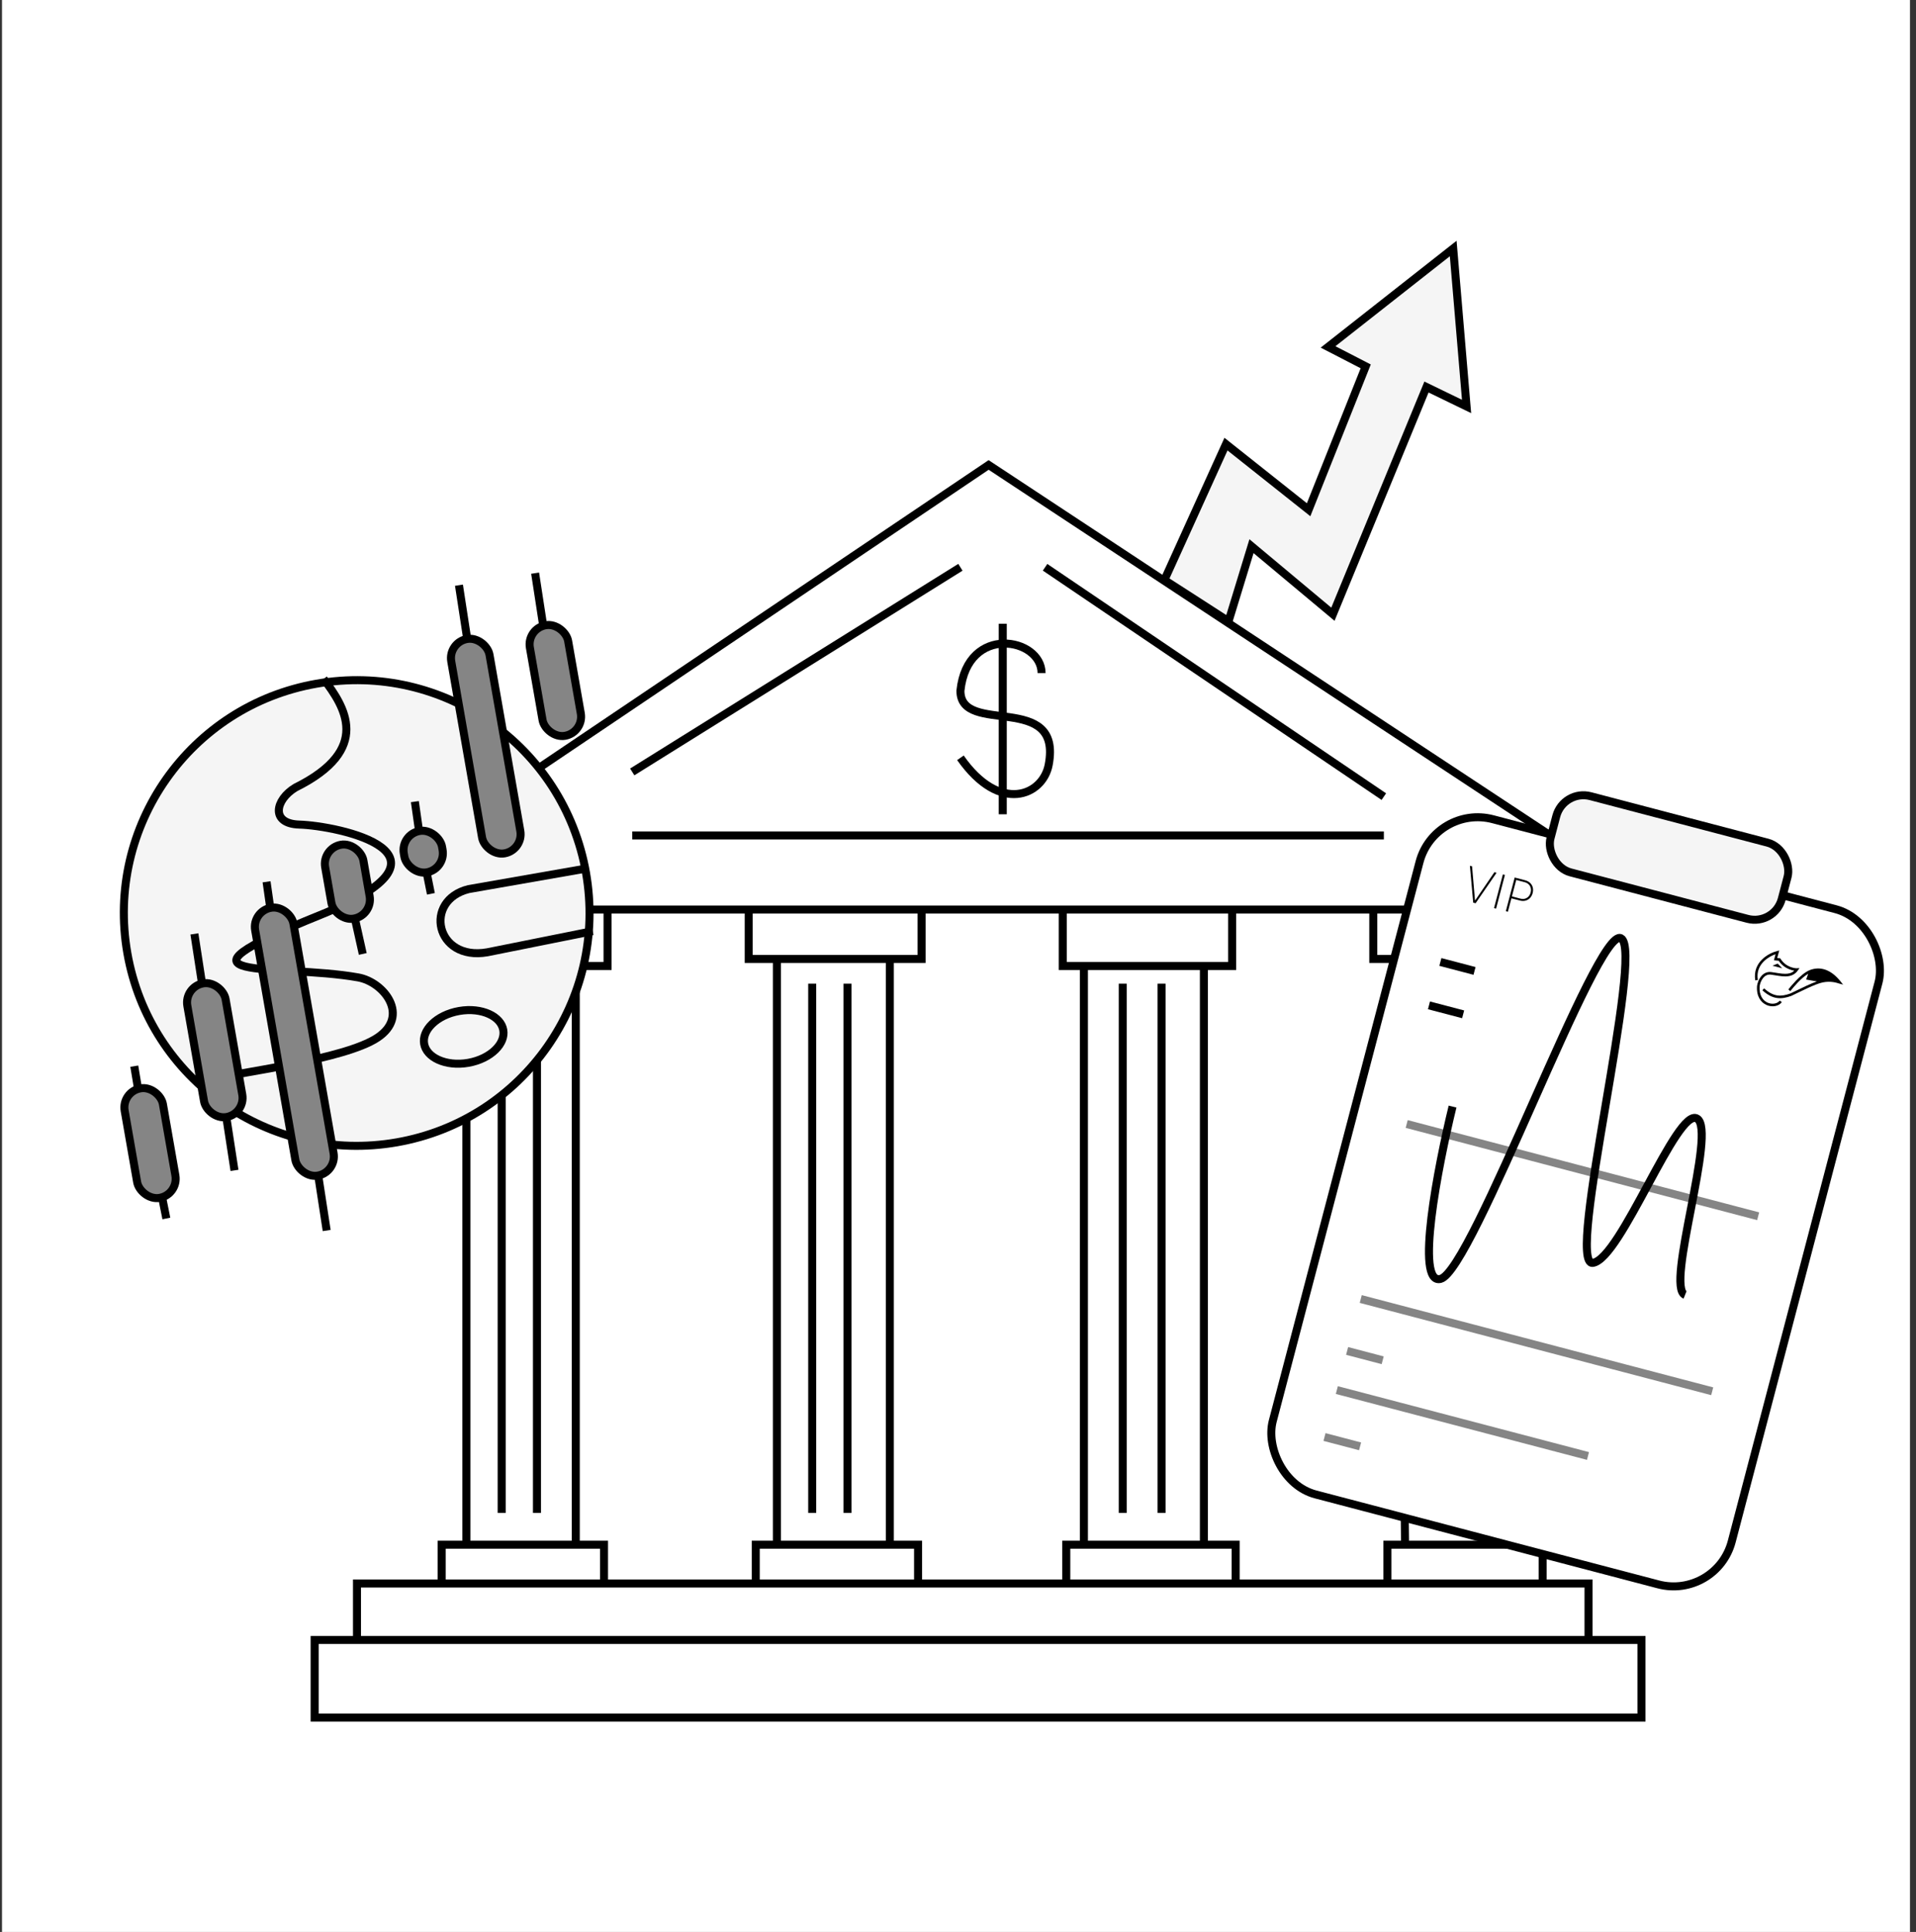 <svg width="239" height="241" viewBox="0 0 239 241" fill="none" xmlns="http://www.w3.org/2000/svg">
<rect x="0" y="0" width="239" height="241" fill="#333333" stroke="none"/>
<g clip-path="url(#clip0_915_1058)">
<rect width="238" height="241" transform="translate(0.25)" fill="white"/>
<path d="M204.754 214.261H39.249V204.578H204.754V214.261Z" stroke="black"/>
<path d="M62.579 122.706V188.732M66.98 122.706V188.732M101.314 122.706V188.732M105.716 122.706V188.732M140.049 122.706V188.732M144.891 122.706V188.732M179.665 122.706V188.732M184.507 122.706V188.732" stroke="black"/>
<path d="M125.082 77.808V101.577" stroke="black"/>
<path d="M129.926 83.969C129.926 79.568 120.683 77.807 119.802 86.171C119.801 91.893 132.566 86.171 130.811 95.414C130.087 99.222 124.732 101.576 119.802 94.533" stroke="black"/>
<path d="M78.864 104.218H172.621M119.8 70.765L78.864 96.295" stroke="black"/>
<path d="M130.362 70.765L172.619 99.376" stroke="black"/>
<path d="M58.175 120.505V192.253M71.821 120.505V192.253M96.911 119.625V192.253M110.996 119.625V192.253M135.206 120.505V192.253M150.172 120.505V192.253M174.381 119.625L175.262 192.253M189.347 119.625V192.253" stroke="black"/>
<path d="M55.096 197.535V192.693H75.344V197.535M94.272 197.535V192.693H114.52V197.535M133.007 197.535V192.693H154.135V197.535M173.063 197.535V192.693H192.43V197.535" stroke="black"/>
<path d="M54.216 113.902V120.505H75.785V113.902M93.392 113.022V119.625H114.96V113.022M132.567 113.902V120.505H153.696V113.902M171.303 113.022V119.625H192.871V113.022" stroke="black"/>
<path d="M207.394 113.462H41.009L123.321 58L207.394 113.462Z" stroke="black"/>
<path d="M44.53 204.138V197.535H198.15V204.138" stroke="black"/>
<rect x="178.973" y="100.29" width="59.191" height="87.084" rx="7.5" transform="rotate(14.71 178.973 100.29)" fill="white" stroke="black"/>
<rect x="195.018" y="98.431" width="29.829" height="9.827" rx="3.5" transform="rotate(14.71 195.018 98.431)" fill="#F5F5F5" stroke="black"/>
<path d="M165.218 179.261L169.655 180.426M166.756 173.404L198.083 181.628M168.037 168.523L172.474 169.688M169.738 162.045L213.579 173.554M175.469 140.213L219.31 151.722" stroke="#858585"/>
<path d="M183.624 108.071L183.987 112.306L184.016 112.313L186.411 108.803L186.682 108.874L184.062 112.679L183.767 112.601L183.354 108L183.624 108.071Z" fill="black"/>
<path d="M187.723 109.147L186.619 113.35L186.363 113.282L187.466 109.08L187.723 109.147Z" fill="black"/>
<path d="M187.836 113.669L188.939 109.466L190.234 109.806C190.501 109.876 190.715 109.991 190.876 110.15C191.039 110.31 191.147 110.499 191.199 110.716C191.252 110.933 191.246 111.163 191.183 111.407C191.119 111.647 191.011 111.849 190.859 112.013C190.706 112.176 190.52 112.288 190.299 112.348C190.08 112.408 189.838 112.403 189.573 112.333L188.456 112.04L188.519 111.802L189.629 112.093C189.845 112.15 190.041 112.155 190.218 112.107C190.394 112.059 190.544 111.969 190.666 111.837C190.789 111.704 190.876 111.538 190.928 111.34C190.98 111.14 190.986 110.952 190.944 110.776C190.903 110.6 190.816 110.448 190.685 110.32C190.555 110.192 190.381 110.099 190.165 110.043L189.133 109.772L188.092 113.736L187.836 113.669Z" fill="black"/>
<path d="M179.671 120L183.931 121.118M178.25 125.414L182.51 126.532" stroke="black"/>
<path d="M181.191 138.038C179.358 145.538 176.491 160.338 179.691 159.538C183.691 158.538 199.191 115.538 202.191 117.038C205.191 118.538 195.191 158.038 198.691 157.538C202.191 157.038 209.191 138.038 211.691 139.538C214.191 141.038 207.691 160.538 210.191 161.538" stroke="black"/>
<path d="M182.938 50.704L181.271 31L165.66 43.277L170.358 45.702L163.235 63.587L152.928 55.403L145.249 72.346L153.249 77.5L156.111 68.134L166.266 76.622L177.937 48.279L182.938 50.704Z" fill="#F5F5F5" stroke="black"/>
<circle cx="44.492" cy="113.894" r="29.041" transform="rotate(-9.925 44.492 113.894)" fill="#F5F5F5" stroke="black"/>
<path d="M40.366 84.694C42.97 88.123 46.508 93.454 36.857 98.241C34.318 99.763 33.706 102.755 37.332 102.862C42.098 103.002 58.928 106.48 39.971 114.13C18.756 122.692 34.641 120.139 44.676 121.929C47.917 122.507 51.184 126.744 47.063 129.459C42.942 132.174 30.107 133.728 24.25 135" stroke="black"/>
<rect x="15.135" y="136.184" width="4.842" height="13.87" rx="2.421" transform="rotate(-9.925 15.135 136.184)" fill="#858585" stroke="black"/>
<rect x="22.953" y="123.09" width="4.842" height="16.924" rx="2.421" transform="rotate(-9.925 22.953 123.09)" fill="#858585" stroke="black"/>
<rect x="31.413" y="113.658" width="4.842" height="33.918" rx="2.421" transform="rotate(-9.925 31.413 113.658)" fill="#858585" stroke="black"/>
<rect x="55.873" y="80.129" width="4.842" height="27.147" rx="2.421" transform="rotate(-9.925 55.873 80.129)" fill="#858585" stroke="black"/>
<rect x="40.144" y="105.795" width="4.842" height="9.356" rx="2.421" transform="rotate(-9.925 40.144 105.795)" fill="#858585" stroke="black"/>
<rect x="65.682" y="78.413" width="4.842" height="14.003" rx="2.421" transform="rotate(-9.925 65.682 78.413)" fill="#858585" stroke="black"/>
<rect x="49.953" y="104.078" width="4.842" height="5.24" rx="2.421" transform="rotate(-9.925 49.953 104.078)" fill="#858585" stroke="black"/>
<path d="M62.778 128.486C62.922 129.306 62.577 130.187 61.792 130.956C61.009 131.723 59.821 132.337 58.409 132.584C56.997 132.831 55.672 132.657 54.674 132.202C53.675 131.745 53.052 131.033 52.908 130.213C52.765 129.393 53.109 128.511 53.894 127.743C54.677 126.976 55.865 126.362 57.277 126.115C58.689 125.868 60.015 126.042 61.012 126.497C62.011 126.954 62.635 127.666 62.778 128.486Z" stroke="black"/>
<path d="M73.369 108.302L58.46 110.911C52.775 112.31 54.31 119.926 60.783 118.794L73.935 116.155" stroke="black"/>
<path d="M229.476 122.544C228.239 120.99 226.958 120.734 225.84 121.152L225.512 122.066L227.346 122.391C228.484 122.16 229.32 122.502 229.476 122.544Z" fill="black"/>
<path fill-rule="evenodd" clip-rule="evenodd" d="M221.94 118.57L221.688 119.509L222.066 119.545L222.108 119.613C222.437 120.14 222.886 120.437 223.285 120.601C223.688 120.766 224.031 120.793 224.132 120.787L224.462 120.767L224.275 121.039C223.872 121.625 223.311 121.795 222.716 121.801C222.422 121.805 222.116 121.768 221.812 121.722C221.694 121.704 221.579 121.685 221.464 121.667C221.276 121.636 221.091 121.606 220.904 121.582C220.488 121.527 220.169 121.707 219.932 121.995C219.693 122.286 219.546 122.679 219.494 123.017C219.409 124.182 219.913 124.818 220.483 125.073C221.076 125.338 221.73 125.197 222.003 124.823L222.264 125.013C221.875 125.547 221.038 125.674 220.351 125.367C219.641 125.049 219.076 124.274 219.172 122.987L219.173 122.981L219.174 122.975C219.232 122.592 219.397 122.137 219.683 121.79C219.972 121.438 220.394 121.19 220.946 121.262C221.137 121.286 221.333 121.318 221.525 121.35C221.639 121.368 221.751 121.387 221.86 121.403C222.159 121.448 222.445 121.482 222.713 121.479C223.144 121.474 223.519 121.377 223.818 121.084C223.636 121.056 223.407 120.999 223.163 120.899C222.733 120.722 222.246 120.405 221.878 119.851L221.278 119.793L221.482 119.032C221.025 119.189 220.461 119.483 220.012 119.931C219.474 120.467 219.102 121.222 219.27 122.245L218.952 122.297C218.764 121.155 219.186 120.299 219.784 119.703C220.377 119.111 221.144 118.771 221.673 118.638L221.94 118.57ZM225.966 121.278L225.728 121.941L227.344 122.226C228.03 122.093 228.611 122.159 229.002 122.244C228.514 121.729 228.029 121.418 227.562 121.261C227.012 121.077 226.474 121.103 225.966 121.278ZM226.636 122.429L225.295 122.192L225.555 121.469C225.115 121.726 224.65 122.149 224.253 122.564C223.861 122.972 223.559 123.346 223.409 123.531C223.366 123.584 223.335 123.622 223.319 123.64L223.077 123.427C223.086 123.417 223.106 123.392 223.137 123.354C223.273 123.186 223.61 122.769 224.02 122.341C224.523 121.816 225.175 121.229 225.784 121.001C226.373 120.781 227.011 120.737 227.665 120.956C228.316 121.174 228.97 121.649 229.602 122.443L229.906 122.826L229.434 122.7C229.415 122.695 229.388 122.686 229.354 122.675C229.084 122.588 228.348 122.352 227.378 122.549C226.897 122.646 226.233 122.916 225.523 123.241C225.098 123.435 224.668 123.644 224.255 123.844C223.977 123.98 223.707 124.111 223.453 124.23L223.446 124.234L223.439 124.236C222.828 124.455 222.248 124.58 221.655 124.494C221.06 124.409 220.472 124.114 219.838 123.533L220.057 123.295C220.656 123.845 221.186 124.101 221.701 124.175C222.216 124.249 222.736 124.144 223.323 123.935C223.567 123.82 223.832 123.692 224.107 123.558C224.523 123.356 224.963 123.142 225.388 122.947C225.822 122.749 226.25 122.566 226.636 122.429Z" fill="black"/>
<path d="M221.726 120.3L221.352 120.451L222.053 120.639L221.726 120.3Z" fill="black"/>
<path fill-rule="evenodd" clip-rule="evenodd" d="M221.747 120.205L222.314 120.792L221.097 120.466L221.747 120.205ZM221.706 120.396L221.607 120.435L221.793 120.485L221.706 120.396Z" fill="black"/>
<path d="M17.25 136L16.75 133M20.25 149.5L20.75 152M25.25 123L24.25 116.5M29.25 146L28.25 139.5M40.75 153.5L39.75 147M33.75 113.5L33.25 110M45.25 119L44.25 114.5M52.25 103.5L51.75 100M58.25 79.5L57.25 73M67.75 78L66.75 71.5M53.75 111.5L53.25 109" stroke="black"/>
</g>
<defs>
<clipPath id="clip0_915_1058">
<rect width="238" height="241" fill="white" transform="translate(0.25)"/>
</clipPath>
</defs>
</svg>
